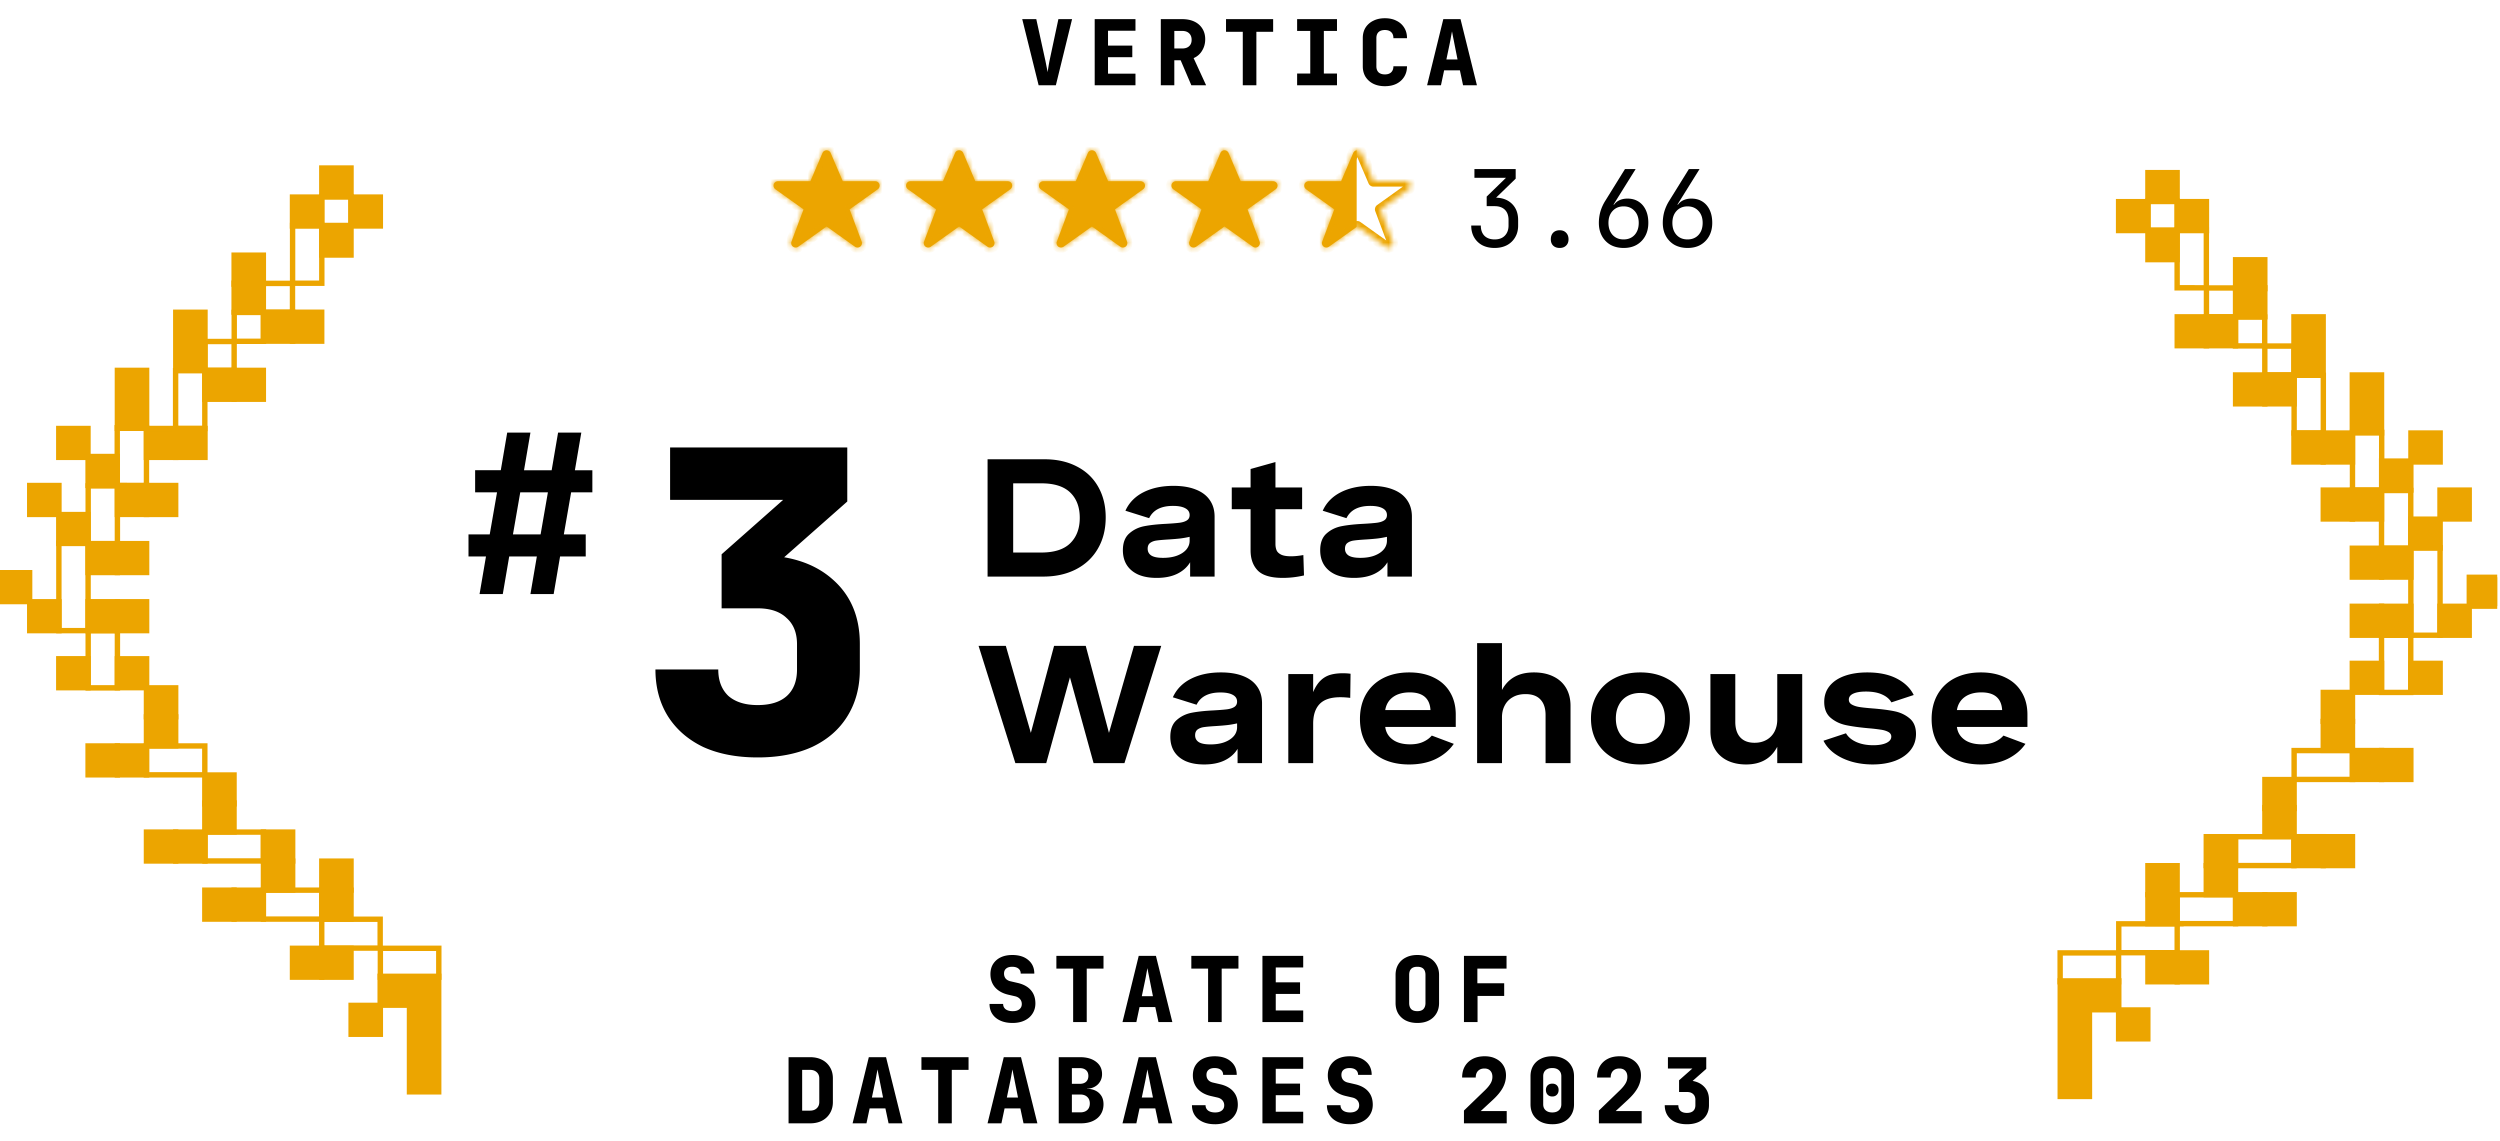 <svg xmlns="http://www.w3.org/2000/svg" width="469" height="214" fill="none"><g clip-path="url(#a)"><path fill="#000" d="m89.965 111.453 1.203-7.054H87.89v-4.149h3.983l1.37-7.884h-4.108v-4.15h4.813l1.203-7.053h4.357l-1.203 7.054h5.186l1.204-7.054h4.357l-1.204 7.054h3.278v4.15h-3.983l-1.369 7.883h4.108v4.149h-4.814l-1.203 7.054h-4.357l1.203-7.054h-5.186l-1.204 7.054h-4.356zm6.265-11.203h5.187l1.369-7.884h-5.187l-1.369 7.884zm45.903 41.844c-3.929 0-7.334-.654-10.215-1.964-2.829-1.362-5.029-3.274-6.601-5.736-1.571-2.515-2.357-5.448-2.357-8.801h11.786c0 2.096.629 3.746 1.886 4.951 1.31 1.152 3.143 1.728 5.501 1.728 2.409 0 4.243-.576 5.5-1.728 1.257-1.153 1.886-2.803 1.886-4.951v-4.714c0-2.148-.655-3.798-1.965-4.951-1.257-1.205-3.064-1.807-5.421-1.807h-6.758v-10.137l11.551-10.215H125.71v-9.822h33.238v10.137l-16.815 14.851v-4.793c5.919 0 10.581 1.493 13.986 4.479 3.458 2.985 5.186 7.045 5.186 12.179v4.793c0 3.353-.785 6.286-2.357 8.801-1.519 2.462-3.719 4.374-6.6 5.736-2.881 1.31-6.286 1.964-10.215 1.964zM195.95 86.16c2.313 0 4.333.45 6.063 1.35 1.739.89 3.074 2.16 4.005 3.807.941 1.647 1.412 3.56 1.412 5.74 0 2.24-.491 4.2-1.473 5.878-.972 1.678-2.348 2.972-4.129 3.882-1.77.901-3.811 1.351-6.123 1.351h-10.436V86.16h10.681zm-.613 17.496c2.445 0 4.261-.583 5.448-1.75 1.187-1.176 1.78-2.762 1.78-4.757 0-2.006-.593-3.586-1.78-4.743-1.187-1.156-3.003-1.734-5.448-1.734h-5.264v12.984h5.264zm27.931 4.512v-2.686c-.552.921-1.36 1.642-2.425 2.164-1.053.512-2.337.768-3.852.768-1.34 0-2.486-.205-3.437-.614-.942-.42-1.663-1.018-2.164-1.796-.491-.778-.737-1.703-.737-2.778 0-1.391.394-2.435 1.182-3.131.788-.706 1.729-1.166 2.824-1.38 1.105-.216 2.481-.364 4.128-.446 1.105-.061 1.934-.128 2.486-.2.563-.071 1.018-.214 1.366-.43.358-.224.537-.562.537-1.012 0-.563-.271-.987-.813-1.274-.542-.297-1.31-.445-2.302-.445-2.241 0-3.735.767-4.482 2.302l-4.45-1.396c.685-1.515 1.816-2.67 3.391-3.469 1.576-.798 3.448-1.197 5.617-1.197 1.648 0 3.044.23 4.19.69 1.156.45 2.031 1.11 2.625 1.98.603.86.905 1.898.905 3.116v11.234h-4.589zm-7.965-5.233c0 .562.23.992.691 1.289.46.286 1.192.429 2.194.429 1.003 0 1.878-.138 2.625-.414.757-.286 1.34-.67 1.749-1.151.41-.491.614-1.044.614-1.657v-.722a17.9 17.9 0 0 1-1.887.323c-.553.061-1.218.117-1.996.168-1.043.062-1.811.128-2.302.2-.481.061-.885.21-1.212.445-.317.235-.476.599-.476 1.09zm28.975-7.413h-5.003v6.507c0 .471.072.875.215 1.213.143.327.43.598.86.813.429.205 1.053.307 1.872.307.634 0 1.397-.077 2.287-.23l.122 3.821c-1.33.307-2.655.461-3.974.461-2.231 0-3.796-.461-4.697-1.382-.9-.931-1.35-2.194-1.35-3.79v-7.72h-3.53v-4.067h3.53v-3.468l4.665-1.305v4.773h5.003v4.067zm16.007 12.646v-2.686c-.552.921-1.36 1.642-2.424 2.164-1.054.512-2.338.768-3.852.768-1.341 0-2.487-.205-3.438-.614-.942-.42-1.663-1.018-2.164-1.796-.491-.778-.737-1.703-.737-2.778 0-1.391.394-2.435 1.182-3.131.788-.706 1.729-1.166 2.824-1.38 1.105-.216 2.481-.364 4.128-.446 1.105-.061 1.934-.128 2.486-.2.563-.071 1.018-.214 1.366-.43.358-.224.537-.562.537-1.012 0-.563-.271-.987-.813-1.274-.542-.297-1.31-.445-2.302-.445-2.241 0-3.735.767-4.481 2.302l-4.451-1.396c.685-1.515 1.816-2.67 3.392-3.469 1.575-.798 3.448-1.197 5.617-1.197 1.647 0 3.044.23 4.189.69 1.157.45 2.031 1.11 2.625 1.98.603.86.905 1.898.905 3.116v11.234h-4.589zm-7.965-5.233c0 .562.231.992.691 1.289.46.286 1.192.429 2.195.429 1.002 0 1.877-.138 2.624-.414.757-.286 1.34-.67 1.75-1.151a2.522 2.522 0 0 0 .613-1.657v-.722c-.695.154-1.325.261-1.887.323-.553.061-1.218.117-1.995.168-1.044.062-1.811.128-2.302.2-.481.061-.885.21-1.213.445-.317.235-.476.599-.476 1.09zm-34.469 18.225-6.906 22.008h-5.786l-4.436-16.099-4.45 16.099h-5.786l-6.906-22.008h5.11l4.697 16.33 4.358-16.33h5.939l4.359 16.33 4.696-16.33h5.111zm14.319 22.008v-2.686c-.553.921-1.361 1.642-2.425 2.164-1.054.512-2.338.768-3.852.768-1.341 0-2.487-.205-3.438-.614-.941-.42-1.663-1.018-2.164-1.796-.491-.778-.737-1.703-.737-2.778 0-1.391.394-2.435 1.182-3.131.788-.706 1.729-1.166 2.824-1.381 1.105-.215 2.481-.363 4.128-.445 1.105-.061 1.934-.128 2.486-.199.563-.072 1.019-.215 1.366-.43.358-.225.538-.563.538-1.013 0-.563-.272-.987-.814-1.274-.542-.297-1.309-.445-2.302-.445-2.241 0-3.734.767-4.481 2.302l-4.451-1.396c.686-1.515 1.816-2.671 3.392-3.469 1.575-.798 3.448-1.197 5.617-1.197 1.647 0 3.044.23 4.19.691 1.156.45 2.03 1.11 2.624 1.979.604.86.905 1.898.905 3.116v11.234h-4.588zm-7.966-5.233c0 .562.231.992.691 1.289.461.286 1.192.429 2.195.429 1.002 0 1.877-.138 2.624-.414.757-.286 1.34-.67 1.75-1.151a2.523 2.523 0 0 0 .614-1.657v-.722c-.696.154-1.325.261-1.888.323-.553.061-1.218.117-1.995.168-1.044.062-1.811.128-2.302.2-.481.061-.885.21-1.213.445-.317.235-.476.599-.476 1.09zm22.146-11.48v3.392c.379-.911.834-1.627 1.366-2.149a4.376 4.376 0 0 1 1.811-1.09c.686-.204 1.489-.306 2.41-.306.481 0 .956.03 1.427.092l-.061 4.527a14.982 14.982 0 0 0-1.857-.123c-1.77 0-3.065.425-3.883 1.274-.809.849-1.213 2.077-1.213 3.683v7.413h-4.665v-16.713h4.665zm13.521 9.914c.123.993.588 1.786 1.397 2.379.808.593 1.898.89 3.269.89.941 0 1.744-.148 2.409-.445.675-.297 1.228-.696 1.658-1.197l4.128 1.55c-.808 1.177-1.924 2.118-3.346 2.824-1.422.696-3.1 1.044-5.034 1.044-1.872 0-3.504-.338-4.895-1.013-1.381-.686-2.451-1.668-3.208-2.947-.747-1.289-1.12-2.814-1.12-4.573 0-1.75.373-3.285 1.12-4.605.757-1.319 1.832-2.337 3.223-3.054 1.402-.716 3.039-1.074 4.911-1.074 1.76 0 3.295.322 4.604.967 1.32.634 2.333 1.55 3.039 2.747.716 1.187 1.074 2.589 1.074 4.205v2.302h-13.229zm8.487-3.161c-.061-1.085-.414-1.908-1.059-2.471-.644-.563-1.586-.844-2.824-.844-1.289 0-2.338.291-3.146.875-.798.583-1.284 1.396-1.458 2.44h8.487zm13.413-12.554v8.794c.573-1.085 1.351-1.903 2.333-2.456.982-.563 2.2-.844 3.653-.844 1.412 0 2.634.256 3.668.767 1.033.502 1.826 1.223 2.379 2.164.552.942.828 2.057.828 3.346v10.743h-4.681v-9.024c0-1.259-.317-2.225-.951-2.901-.624-.685-1.56-1.028-2.809-1.028-.92 0-1.713.189-2.378.568a3.699 3.699 0 0 0-1.52 1.55c-.348.655-.522 1.397-.522 2.225v8.61h-4.665v-22.514h4.665zm25.968 5.494c1.841 0 3.463.363 4.865 1.09 1.412.716 2.501 1.729 3.269 3.038.767 1.3 1.151 2.804 1.151 4.512 0 1.699-.384 3.203-1.151 4.513-.768 1.299-1.857 2.312-3.269 3.038-1.402.716-3.024 1.075-4.865 1.075-1.842 0-3.464-.359-4.865-1.075-1.402-.726-2.487-1.739-3.254-3.038-.767-1.31-1.151-2.814-1.151-4.513 0-1.708.384-3.212 1.151-4.512.767-1.309 1.852-2.322 3.254-3.038 1.401-.727 3.023-1.09 4.865-1.09zm-4.604 8.64c0 .972.189 1.817.567 2.533a3.998 3.998 0 0 0 1.612 1.657c.696.389 1.504.583 2.425.583.931 0 1.739-.189 2.425-.567a4.005 4.005 0 0 0 1.611-1.658c.379-.726.568-1.576.568-2.548 0-.982-.189-1.831-.568-2.547a4.005 4.005 0 0 0-1.611-1.658c-.686-.388-1.494-.583-2.425-.583-.931 0-1.745.195-2.44.583a4.006 4.006 0 0 0-1.597 1.673c-.378.716-.567 1.56-.567 2.532zm30.279 8.38v-3.069c-1.156 2.21-3.105 3.315-5.847 3.315-1.33 0-2.501-.246-3.514-.737-1.013-.501-1.796-1.223-2.348-2.164-.553-.952-.829-2.077-.829-3.376v-10.682h4.665v8.963c0 1.248.307 2.215.921 2.9.624.686 1.525 1.029 2.701 1.029.87 0 1.627-.19 2.272-.568a3.783 3.783 0 0 0 1.473-1.55c.338-.665.506-1.412.506-2.241v-8.533h4.681v16.713h-4.681zm21.41-11.403c-.348-.624-.926-1.115-1.735-1.473-.798-.369-1.811-.553-3.038-.553-1.013 0-1.801.128-2.364.384s-.844.634-.844 1.136c0 .399.189.706.568.92.378.215.854.369 1.427.461.583.092 1.397.179 2.44.261 1.678.133 3.06.312 4.144.537 1.095.225 2.036.67 2.824 1.335.798.665 1.197 1.637 1.197 2.916 0 1.166-.343 2.179-1.028 3.039-.686.859-1.642 1.524-2.87 1.995-1.228.46-2.64.691-4.236.691-1.391 0-2.701-.174-3.929-.522-1.228-.358-2.302-.87-3.223-1.535-.91-.665-1.601-1.463-2.072-2.394l4.221-1.397c.409.696 1.059 1.243 1.949 1.642.9.399 1.959.599 3.177.599 1.023 0 1.842-.143 2.455-.43.614-.296.921-.69.921-1.181 0-.379-.184-.671-.552-.875-.369-.205-.834-.348-1.397-.43a33.657 33.657 0 0 0-2.379-.276c-1.688-.154-3.084-.348-4.189-.583-1.105-.236-2.062-.696-2.87-1.382-.798-.685-1.197-1.673-1.197-2.962 0-1.146.327-2.133.982-2.962.665-.839 1.606-1.478 2.824-1.918 1.217-.44 2.645-.66 4.282-.66 2.199 0 4.041.384 5.524 1.151 1.484.767 2.543 1.796 3.177 3.085l-4.189 1.381zm12.293 4.604c.122.993.588 1.786 1.396 2.379.808.593 1.898.89 3.269.89.941 0 1.745-.148 2.41-.445.675-.297 1.227-.696 1.657-1.197l4.128 1.55c-.808 1.177-1.923 2.118-3.345 2.824-1.422.696-3.1 1.044-5.034 1.044-1.872 0-3.504-.338-4.896-1.013-1.381-.686-2.45-1.668-3.207-2.947-.747-1.289-1.121-2.814-1.121-4.573 0-1.75.374-3.285 1.121-4.605.757-1.319 1.831-2.337 3.223-3.054 1.401-.716 3.038-1.074 4.911-1.074 1.759 0 3.294.322 4.604.967 1.32.634 2.333 1.55 3.038 2.747.717 1.187 1.075 2.589 1.075 4.205v2.302h-13.229zm8.487-3.161c-.062-1.085-.415-1.908-1.059-2.471-.645-.563-1.586-.844-2.824-.844-1.289 0-2.338.291-3.146.875-.798.583-1.284 1.396-1.458 2.44h8.487zm-185.665 58.7c-.872 0-1.632-.147-2.278-.442-.646-.294-1.144-.708-1.496-1.241-.351-.532-.527-1.161-.527-1.887h2.55c0 .42.159.754.476 1.003.329.238.771.357 1.326.357.533 0 .947-.119 1.241-.357.306-.238.459-.566.459-.986 0-.362-.113-.674-.34-.935-.226-.26-.544-.436-.952-.527l-1.258-.289c-1.054-.249-1.875-.708-2.465-1.377-.578-.68-.867-1.507-.867-2.482 0-.725.165-1.354.493-1.887a3.36 3.36 0 0 1 1.428-1.258c.612-.294 1.338-.442 2.176-.442 1.27 0 2.273.318 3.009.952.748.624 1.122 1.468 1.122 2.533h-2.55c0-.396-.141-.708-.425-.935-.272-.226-.668-.34-1.19-.34-.487 0-.861.114-1.122.34-.26.216-.391.527-.391.935 0 .363.102.675.306.935.216.25.516.42.901.51l1.326.306c1.1.25 1.933.703 2.499 1.36.567.646.85 1.474.85 2.482 0 .726-.181 1.366-.544 1.921-.351.556-.85.986-1.496 1.292-.634.306-1.388.459-2.261.459zm11.384-.17v-10.03h-3.145v-2.38h8.84v2.38h-3.145v10.03h-2.55zm9.258 0 3.043-12.41h3.23l3.077 12.41h-2.601l-.595-2.805h-2.958l-.595 2.805h-2.601zm3.621-4.845h2.091l-.595-2.992c-.079-.43-.164-.855-.255-1.275-.079-.43-.142-.765-.187-1.003l-.187.986c-.068.42-.147.845-.238 1.275l-.629 3.009zm12.437 4.845v-10.03h-3.145v-2.38h8.84v2.38h-3.145v10.03h-2.55zm10.194 0v-12.41h7.65v2.176h-5.151v2.788h4.556v2.176h-4.556v3.094h5.151v2.176h-7.65zm29.056.17c-.827 0-1.547-.153-2.159-.459a3.542 3.542 0 0 1-1.428-1.309c-.328-.566-.493-1.224-.493-1.972v-5.27c0-.748.165-1.399.493-1.955a3.402 3.402 0 0 1 1.428-1.309c.612-.317 1.332-.476 2.159-.476.839 0 1.559.159 2.159.476a3.29 3.29 0 0 1 1.411 1.309c.34.556.51 1.207.51 1.955v5.27c0 .748-.17 1.406-.51 1.972a3.42 3.42 0 0 1-1.411 1.309c-.6.306-1.32.459-2.159.459zm0-2.21c.51 0 .89-.13 1.139-.391.261-.272.391-.651.391-1.139v-5.27c0-.498-.124-.878-.374-1.139-.249-.26-.634-.391-1.156-.391-.521 0-.906.131-1.156.391-.249.261-.374.641-.374 1.139v5.27c0 .488.125.867.374 1.139.261.261.646.391 1.156.391zm8.749 2.04v-12.41h7.99v2.38h-5.474v2.754h5.032v2.38h-4.998v4.896h-2.55zm-126.703 19v-12.41h4.029c.862 0 1.61.165 2.244.493a3.564 3.564 0 0 1 1.496 1.394c.363.59.544 1.287.544 2.091v4.437c0 .794-.181 1.491-.544 2.091a3.666 3.666 0 0 1-1.496 1.411c-.634.329-1.382.493-2.244.493h-4.029zm2.55-2.38h1.479c.522 0 .941-.147 1.258-.442.318-.294.476-.685.476-1.173v-4.437c0-.476-.158-.861-.476-1.156-.317-.294-.736-.442-1.258-.442h-1.479v7.65zm9.463 2.38 3.043-12.41h3.23l3.077 12.41h-2.601l-.595-2.805h-2.958l-.595 2.805h-2.601zm3.621-4.845h2.091l-.595-2.992c-.08-.43-.165-.855-.255-1.275l-.187-1.003-.187.986c-.068.42-.148.845-.238 1.275l-.629 3.009zm12.437 4.845v-10.03h-3.145v-2.38h8.84v2.38h-3.145v10.03h-2.55zm9.258 0 3.043-12.41h3.23l3.077 12.41h-2.601l-.595-2.805h-2.958l-.595 2.805h-2.601zm3.621-4.845h2.091l-.595-2.992c-.079-.43-.164-.855-.255-1.275-.079-.43-.141-.765-.187-1.003l-.187.986c-.068.42-.147.845-.238 1.275l-.629 3.009zm9.735 4.845v-12.41h3.995c1.258 0 2.261.289 3.009.867.748.567 1.122 1.338 1.122 2.312 0 .544-.131 1.02-.391 1.428-.25.408-.59.726-1.02.952a2.85 2.85 0 0 1-1.377.34v.051a3.331 3.331 0 0 1 1.513.306c.464.216.838.539 1.122.969.283.431.425.964.425 1.598 0 .726-.176 1.36-.527 1.904-.34.533-.828.947-1.462 1.241-.635.295-1.389.442-2.261.442h-4.148zm2.465-2.057h1.581c.555 0 .991-.147 1.309-.442.317-.294.476-.702.476-1.224 0-.521-.159-.929-.476-1.224-.318-.306-.754-.459-1.309-.459h-1.581v3.349zm0-5.355h1.496c.498 0 .889-.13 1.173-.391.283-.272.425-.634.425-1.088 0-.464-.142-.821-.425-1.071-.284-.26-.675-.391-1.173-.391h-1.496v2.941zm9.496 7.412 3.043-12.41h3.23l3.077 12.41h-2.601l-.595-2.805h-2.958l-.595 2.805h-2.601zm3.621-4.845h2.091l-.595-2.992c-.079-.43-.164-.855-.255-1.275-.079-.43-.142-.765-.187-1.003l-.187.986c-.068.42-.147.845-.238 1.275l-.629 3.009zm13.712 5.015c-.872 0-1.632-.147-2.278-.442-.646-.294-1.144-.708-1.496-1.241-.351-.532-.527-1.161-.527-1.887h2.55c0 .42.159.754.476 1.003.329.238.771.357 1.326.357.533 0 .947-.119 1.241-.357.306-.238.459-.566.459-.986 0-.362-.113-.674-.34-.935-.226-.26-.544-.436-.952-.527l-1.258-.289c-1.054-.249-1.875-.708-2.465-1.377-.578-.68-.867-1.507-.867-2.482 0-.725.165-1.354.493-1.887a3.36 3.36 0 0 1 1.428-1.258c.612-.294 1.338-.442 2.176-.442 1.27 0 2.273.318 3.009.952.748.624 1.122 1.468 1.122 2.533h-2.55c0-.396-.141-.708-.425-.935-.272-.226-.668-.34-1.19-.34-.487 0-.861.114-1.122.34-.26.216-.391.527-.391.935 0 .363.102.675.306.935.216.25.516.42.901.51l1.326.306c1.1.25 1.933.703 2.499 1.36.567.646.85 1.474.85 2.482 0 .726-.181 1.366-.544 1.921-.351.556-.85.986-1.496 1.292-.634.306-1.388.459-2.261.459zm8.919-.17v-12.41h7.65v2.176h-5.151v2.788h4.556v2.176h-4.556v3.094h5.151v2.176h-7.65zm16.398.17c-.873 0-1.632-.147-2.278-.442-.646-.294-1.145-.708-1.496-1.241-.351-.532-.527-1.161-.527-1.887h2.55c0 .42.159.754.476 1.003.329.238.771.357 1.326.357.533 0 .946-.119 1.241-.357.306-.238.459-.566.459-.986 0-.362-.113-.674-.34-.935-.227-.26-.544-.436-.952-.527l-1.258-.289c-1.054-.249-1.876-.708-2.465-1.377-.578-.68-.867-1.507-.867-2.482 0-.725.164-1.354.493-1.887a3.36 3.36 0 0 1 1.428-1.258c.612-.294 1.337-.442 2.176-.442 1.269 0 2.272.318 3.009.952.748.624 1.122 1.468 1.122 2.533h-2.55c0-.396-.142-.708-.425-.935-.272-.226-.669-.34-1.19-.34-.487 0-.861.114-1.122.34-.261.216-.391.527-.391.935 0 .363.102.675.306.935.215.25.516.42.901.51l1.326.306c1.099.25 1.932.703 2.499 1.36.567.646.85 1.474.85 2.482 0 .726-.181 1.366-.544 1.921-.351.556-.85.986-1.496 1.292-.635.306-1.388.459-2.261.459zm21.407-.17v-2.397l3.944-3.808c.464-.453.81-.872 1.037-1.258.238-.385.357-.804.357-1.258 0-.498-.136-.884-.408-1.156-.261-.272-.624-.408-1.088-.408-.51 0-.913.153-1.207.459-.284.295-.425.709-.425 1.241h-2.55c0-.816.17-1.518.51-2.108.351-.6.844-1.065 1.479-1.394.634-.328 1.382-.493 2.244-.493.804 0 1.501.153 2.091.459.6.295 1.065.709 1.394 1.241.34.533.51 1.162.51 1.887 0 .805-.199 1.576-.595 2.312-.397.737-1.032 1.508-1.904 2.312l-2.244 2.074h4.879v2.295h-8.024zm16.585.17c-.838 0-1.564-.153-2.176-.459a3.542 3.542 0 0 1-1.428-1.309c-.328-.566-.493-1.224-.493-1.972v-5.27c0-.748.165-1.399.493-1.955a3.402 3.402 0 0 1 1.428-1.309c.612-.317 1.332-.476 2.159-.476.839 0 1.559.159 2.159.476a3.29 3.29 0 0 1 1.411 1.309c.34.556.51 1.207.51 1.955v5.27c0 .748-.17 1.406-.51 1.972a3.42 3.42 0 0 1-1.411 1.309c-.6.306-1.314.459-2.142.459zm-.017-2.21c.533 0 .947-.136 1.241-.408.306-.272.459-.646.459-1.122v-5.27c0-.476-.153-.85-.459-1.122-.294-.272-.708-.408-1.241-.408-.532 0-.952.136-1.258.408-.294.272-.442.646-.442 1.122v5.27c0 .476.153.85.459 1.122.306.272.72.408 1.241.408zm0-2.992c-.351 0-.64-.113-.867-.34-.215-.226-.323-.521-.323-.884 0-.362.108-.651.323-.867.227-.215.516-.323.867-.323.363 0 .652.108.867.323.216.216.323.505.323.867 0 .363-.107.658-.323.884-.215.227-.504.34-.867.34zm8.749 5.032v-2.397l3.944-3.808c.464-.453.81-.872 1.037-1.258.238-.385.357-.804.357-1.258 0-.498-.136-.884-.408-1.156-.261-.272-.624-.408-1.088-.408-.51 0-.913.153-1.207.459-.284.295-.425.709-.425 1.241h-2.55c0-.816.17-1.518.51-2.108.351-.6.844-1.065 1.479-1.394.634-.328 1.382-.493 2.244-.493.804 0 1.501.153 2.091.459.6.295 1.065.709 1.394 1.241.34.533.51 1.162.51 1.887 0 .805-.199 1.576-.595 2.312-.397.737-1.032 1.508-1.904 2.312l-2.244 2.074h4.879v2.295h-8.024zm16.5.17c-.85 0-1.587-.141-2.21-.425a3.391 3.391 0 0 1-1.428-1.241c-.34-.544-.51-1.178-.51-1.904h2.55c0 .454.136.811.408 1.071.283.25.68.374 1.19.374.521 0 .918-.124 1.19-.374.272-.249.408-.606.408-1.071v-1.02c0-.464-.142-.821-.425-1.071-.272-.26-.663-.391-1.173-.391h-1.462v-2.193l2.499-2.21h-4.59v-2.125h7.191v2.193l-3.638 3.213v-1.037c1.281 0 2.289.323 3.026.969.748.646 1.122 1.525 1.122 2.635v1.037c0 .726-.17 1.36-.51 1.904-.329.533-.805.947-1.428 1.241-.623.284-1.36.425-2.21.425z"/><path fill="#ECA500" fill-rule="evenodd" d="M155.092 28.191a.83.83 0 0 1 .738.503l2.273 5.304h6.09a.83.83 0 0 1 .482 1.504l-5.289 3.778 2.265 6.04a.83.83 0 0 1-1.259.966l-5.324-3.803-5.325 3.803a.83.83 0 0 1-1.259-.966l2.265-6.04-5.288-3.778a.83.83 0 0 1-.348-.675.83.83 0 0 1 .83-.83h6.089l2.273-5.303a.831.831 0 0 1 .739-.503h.048zm99.421.009v14.368l-5.206 3.718a.83.83 0 0 1-1.259-.966l2.265-6.04-5.288-3.778a.829.829 0 0 1 .482-1.504h6.089l2.273-5.304a.83.83 0 0 1 .644-.494zm-24.821-.009h.048c.322.01.611.205.739.503l2.273 5.304h6.089a.83.83 0 0 1 .482 1.504l-5.288 3.778 2.265 6.04a.83.83 0 0 1-1.259.966l-5.325-3.803-5.324 3.803a.83.83 0 0 1-1.259-.966l2.265-6.04-5.289-3.778a.83.83 0 0 1 .482-1.504h6.09l2.273-5.304a.828.828 0 0 1 .738-.503zm-24.866 0h.048c.322.01.611.205.739.503l2.273 5.304h6.089a.83.83 0 0 1 .482 1.504l-5.288 3.778 2.265 6.04a.83.83 0 0 1-1.259.966l-5.325-3.803-5.325 3.803a.83.83 0 0 1-1.258-.966l2.265-6.04-5.289-3.778a.83.83 0 0 1 .482-1.504h6.089l2.274-5.304a.828.828 0 0 1 .738-.503zm-24.915 0h.048a.83.83 0 0 1 .738.503l2.273 5.304h6.09a.83.83 0 0 1 .482 1.504l-5.289 3.778 2.265 6.04a.83.83 0 0 1-1.259.966l-5.324-3.803-5.325 3.803a.83.83 0 0 1-1.259-.966l2.265-6.04-5.288-3.778a.829.829 0 0 1 .482-1.504h6.089l2.273-5.304a.831.831 0 0 1 .739-.503z" clip-rule="evenodd"/><mask id="b" fill="#fff"><path fill-rule="evenodd" d="M155.068 28.191c.332 0 .632.198.762.503l2.273 5.304h6.09a.83.83 0 0 1 .482 1.505l-5.289 3.777 2.265 6.04a.83.83 0 0 1-1.259.967l-5.324-3.804-5.325 3.804a.829.829 0 0 1-1.259-.967l2.265-6.04-5.288-3.777a.829.829 0 0 1 .482-1.505h6.089l2.273-5.304a.83.83 0 0 1 .763-.503zm24.867 0c.332 0 .632.198.762.503l2.273 5.304h6.09a.83.83 0 0 1 .482 1.505l-5.289 3.777 2.265 6.04a.83.83 0 0 1-1.259.967l-5.324-3.804-5.325 3.804a.829.829 0 0 1-1.259-.967l2.265-6.04-5.288-3.777a.829.829 0 0 1 .482-1.505h6.089l2.273-5.304a.83.83 0 0 1 .763-.503zm25.678.503a.83.83 0 0 0-1.525 0l-2.274 5.304h-6.089a.83.83 0 0 0-.482 1.505l5.289 3.777-2.265 6.04a.829.829 0 0 0 1.258.967l5.325-3.804 5.325 3.804a.829.829 0 0 0 1.259-.967l-2.265-6.04 5.288-3.777a.829.829 0 0 0-.482-1.505h-6.089l-2.273-5.304zm24.103-.503a.83.83 0 0 1 .763.503l2.273 5.304h6.089a.83.83 0 0 1 .482 1.505l-5.288 3.777 2.265 6.04a.83.83 0 0 1-1.259.967l-5.325-3.804-5.324 3.804a.83.83 0 0 1-1.259-.967l2.265-6.04-5.289-3.777a.83.83 0 0 1 .482-1.505h6.09l2.273-5.304a.83.83 0 0 1 .762-.503zm25.678.503a.83.83 0 0 0-1.525 0l-2.273 5.304h-6.089a.83.83 0 0 0-.482 1.505l5.288 3.777-2.265 6.04a.83.83 0 0 0 1.259.967l5.325-3.804 5.324 3.804a.829.829 0 0 0 1.259-.967l-2.265-6.04 5.289-3.777a.828.828 0 0 0-.482-1.505h-6.09l-2.273-5.304z" clip-rule="evenodd"/></mask><path fill="#ECA500" d="m155.83 28.694-.932.4.932-.4zm2.273 5.304-.931.4c.159.372.526.614.931.614v-1.014zm6.88.577-.966.309.966-.31zm-.308.928.589.825-.589-.825zm-5.289 3.777-.589-.825a1.013 1.013 0 0 0-.36 1.181l.949-.356zm2.265 6.04-.949.356.949-.356zm-.271.95-.618-.805.618.805zm-.988.017-.589.825.589-.825zm-5.324-3.804.589-.825a1.014 1.014 0 0 0-1.179 0l.59.825zm-5.325 3.804.589.825-.589-.825zm-.987-.017.617-.805-.617.805zm-.272-.95.95.356-.95-.356zm2.265-6.04.95.356c.161-.43.013-.914-.36-1.18l-.59.824zm-5.288-3.777-.59.825.59-.825zm-.308-.928.965.309-.965-.31zm6.879-.577v1.014c.406 0 .772-.242.932-.614l-.932-.4zm2.273-5.304-.932-.4.932.4zm26.392 0-.932.4.932-.4zm2.273 5.304-.931.4c.159.372.526.614.931.614v-1.014zm6.88.577-.966.309.966-.31zm-.308.928.589.825-.589-.825zm-5.289 3.777-.589-.825a1.013 1.013 0 0 0-.36 1.181l.949-.356zm2.265 6.04-.949.356.949-.356zm-.271.95-.618-.805.618.805zm-.988.017-.589.825.589-.825zm-5.324-3.804.589-.825a1.013 1.013 0 0 0-1.178 0l.589.825zm-5.325 3.804.59.825-.59-.825zm-.987-.017.617-.805-.617.805zm-.272-.95.95.356-.95-.356zm2.265-6.04.95.356c.161-.43.013-.914-.36-1.18l-.59.824zm-5.288-3.777-.59.825.59-.825zm-.308-.928.965.309-.965-.31zm6.879-.577v1.014c.406 0 .772-.242.932-.614l-.932-.4zm2.273-5.304-.932-.4.932.4zm26.441 0 .931-.4-.931.4zm-1.525 0-.932-.4.932.4zm-2.274 5.304v1.014c.406 0 .773-.242.932-.614l-.932-.4zm-6.879.577.966.309-.966-.31zm.308.928-.589.825.589-.825zm5.289 3.777.949.356c.161-.43.013-.914-.36-1.18l-.589.824zm-2.265 6.04.949.356-.949-.356zm.271.95.618-.805-.618.805zm.987.017.59.825-.59-.825zm5.325-3.804.589-.825a1.013 1.013 0 0 0-1.178 0l.589.825zm5.325 3.804-.59.825.59-.825zm.987-.017-.617-.805.617.805zm.272-.95-.95.356.95-.356zm-2.265-6.04-.59-.825a1.015 1.015 0 0 0-.36 1.181l.95-.356zm5.288-3.777.589.825-.589-.825zm.308-.928.966-.31h-.001l-.965.31zm-6.879-.577-.932.4c.16.372.526.614.932.614v-1.014zm22.593-5.304-.932.4.932-.4zm2.273 5.304-.932.4c.16.372.526.614.932.614v-1.014zm6.879.577.966-.31-.966.31zm-.308.928.59.825-.59-.825zm-5.288 3.777-.59-.825a1.015 1.015 0 0 0-.36 1.181l.95-.356zm2.265 6.04-.95.356.95-.356zm-.272.95-.617-.805.617.805zm-.987.017-.589.825.589-.825zm-5.325-3.804.59-.825a1.014 1.014 0 0 0-1.179 0l.589.825zm-5.324 3.804.589.825-.589-.825zm-.988-.017.618-.805-.618.805zm-.271-.95.949.356-.949-.356zm2.265-6.04.949.356c.161-.43.014-.914-.36-1.18l-.589.824zm-5.289-3.777-.589.825.589-.825zm-.308-.928.966.309-.966-.31zm6.88-.577v1.014c.405 0 .772-.242.932-.614l-.932-.4zm2.273-5.304.932.4-.932-.4zm26.44 0-.932.4.932-.4zm-1.525 0 .932.4-.932-.4zm-2.273 5.304v1.014c.406 0 .772-.242.932-.614l-.932-.4zm-6.879.577.965.309-.965-.31zm.308.928-.59.825.59-.825zm5.288 3.777.949.356a1.01 1.01 0 0 0-.36-1.18l-.589.824zm-2.265 6.04.949.356-.949-.356zm.272.95.617-.805-.617.805zm.987.017.589.825-.589-.825zm5.325-3.804.589-.825a1.014 1.014 0 0 0-1.179 0l.59.825zm5.324 3.804-.589.825.589-.825zm.987-.017-.617-.805.617.805zm.272-.95-.949.356.949-.356zm-2.265-6.04-.589-.825a1.013 1.013 0 0 0-.36 1.181l.949-.356zm5.289-3.777.589.825-.589-.825zm.307-.928.966-.31-.966.31zm-6.879-.577-.932.4c.16.372.527.614.932.614v-1.014zm-100.905-5.703a1.843 1.843 0 0 0-1.694-1.118v2.028a.185.185 0 0 1-.17-.111l1.864-.8zm2.273 5.304-2.273-5.304-1.864.799 2.274 5.304 1.863-.8zm5.158-.615h-6.09v2.028h6.09v-2.028zm1.755 1.281a1.843 1.843 0 0 0-1.755-1.28v2.027a.186.186 0 0 1-.176-.128l1.931-.619zm-.684 2.063c.652-.466.929-1.3.684-2.063l-1.931.619a.184.184 0 0 1 .069-.206l1.178 1.65zm-5.288 3.777 5.288-3.777-1.178-1.65-5.289 3.777 1.179 1.65zm2.625 4.86-2.265-6.04-1.899.711 2.265 6.04 1.899-.712zm-.604 2.109c.643-.494.888-1.35.604-2.11l-1.899.712a.184.184 0 0 1 .06-.21l1.235 1.608zm-2.194.038c.66.471 1.551.456 2.194-.038l-1.235-1.608a.185.185 0 0 1 .22-.004l-1.179 1.65zm-5.325-3.803 5.325 3.803 1.179-1.65-5.325-3.804-1.179 1.65zm-4.146 3.803 5.325-3.803-1.179-1.65-5.324 3.803 1.178 1.65zm-2.193-.038a1.84 1.84 0 0 0 2.193.038l-1.178-1.65a.184.184 0 0 1 .219.003l-1.234 1.609zm-.604-2.11c-.285.76-.04 1.616.604 2.11l1.234-1.608a.183.183 0 0 1 .061.21l-1.899-.712zm2.265-6.04-2.265 6.04 1.899.712 2.265-6.04-1.899-.712zm-4.929-2.596 5.289 3.777 1.179-1.65-5.289-3.777-1.179 1.65zm-.684-2.063a1.844 1.844 0 0 0 .684 2.063l1.179-1.65c.065.046.093.13.068.206l-1.931-.619zm1.756-1.28c-.801 0-1.511.517-1.756 1.28l1.931.619a.183.183 0 0 1-.175.128v-2.028zm6.089 0h-6.089v2.027h6.089v-2.028zm1.341-4.69-2.273 5.304 1.864.799 2.273-5.304-1.864-.8zm1.695-1.118c-.738 0-1.404.44-1.695 1.118l1.864.799a.184.184 0 0 1-.169.111v-2.027zm26.561 1.118a1.843 1.843 0 0 0-1.694-1.118v2.028a.185.185 0 0 1-.17-.111l1.864-.8zm2.273 5.304-2.273-5.304-1.864.799 2.274 5.304 1.863-.8zm5.158-.615h-6.09v2.028h6.09v-2.028zm1.755 1.281a1.843 1.843 0 0 0-1.755-1.28v2.027a.186.186 0 0 1-.176-.128l1.931-.619zm-.684 2.063c.652-.466.929-1.3.684-2.063l-1.931.619a.184.184 0 0 1 .069-.206l1.178 1.65zm-5.288 3.777 5.288-3.777-1.178-1.65-5.289 3.777 1.179 1.65zm2.625 4.86-2.265-6.04-1.899.711 2.265 6.04 1.899-.712zm-.604 2.109c.643-.494.888-1.35.604-2.11l-1.899.712a.184.184 0 0 1 .06-.21l1.235 1.608zm-2.194.038c.66.471 1.551.456 2.194-.038l-1.235-1.608a.185.185 0 0 1 .22-.004l-1.179 1.65zm-5.324-3.803 5.324 3.803 1.179-1.65-5.325-3.804-1.178 1.65zm-4.146 3.803 5.324-3.803-1.178-1.65-5.325 3.803 1.179 1.65zm-2.194-.038c.643.494 1.534.51 2.194.038l-1.179-1.65a.184.184 0 0 1 .219.003l-1.234 1.609zm-.604-2.11c-.285.76-.04 1.616.604 2.11l1.234-1.608a.183.183 0 0 1 .061.21l-1.899-.712zm2.265-6.04-2.265 6.04 1.899.712 2.265-6.04-1.899-.712zm-4.929-2.596 5.289 3.777 1.179-1.65-5.289-3.777-1.179 1.65zm-.684-2.063a1.844 1.844 0 0 0 .684 2.063l1.179-1.65c.065.046.093.13.068.206l-1.931-.619zm1.756-1.28c-.801 0-1.511.517-1.756 1.28l1.931.619a.183.183 0 0 1-.175.128v-2.028zm6.089 0h-6.089v2.027h6.089v-2.028zm1.341-4.69-2.273 5.304 1.864.799 2.273-5.304-1.864-.8zm1.695-1.118c-.738 0-1.404.44-1.695 1.118l1.864.799a.184.184 0 0 1-.169.111v-2.027zm24.915 2.028a.184.184 0 0 1-.169-.111l1.863-.8a1.842 1.842 0 0 0-1.694-1.117v2.028zm.17-.111a.186.186 0 0 1-.17.111v-2.027c-.737 0-1.404.439-1.694 1.117l1.864.799zm-2.274 5.304 2.274-5.304-1.864-.8-2.273 5.305 1.863.799zm-7.021.614h6.089v-2.028h-6.089v2.028zm.176-.128a.186.186 0 0 1-.176.128v-2.028c-.801 0-1.511.518-1.755 1.281l1.931.619zm-.069-.206c.066.046.093.13.069.206l-1.931-.619a1.843 1.843 0 0 0 .684 2.063l1.178-1.65zm5.289 3.777-5.289-3.777-1.178 1.65 5.288 3.777 1.179-1.65zm-1.905 7.221 2.265-6.04-1.899-.712-2.265 6.04 1.899.712zm-.06-.21a.184.184 0 0 1 .06.21l-1.899-.712a1.845 1.845 0 0 0 .604 2.11l1.235-1.608zm-.22-.004a.185.185 0 0 1 .22.003l-1.235 1.609c.643.494 1.534.51 2.194.038l-1.179-1.65zm5.325-3.804-5.325 3.804 1.179 1.65 5.324-3.803-1.178-1.65zm6.503 3.804-5.325-3.804-1.178 1.65 5.324 3.804 1.179-1.65zm-.219.003a.184.184 0 0 1 .219-.003l-1.179 1.65c.66.471 1.551.456 2.194-.038l-1.234-1.608zm-.061.211a.184.184 0 0 1 .061-.21l1.234 1.608c.644-.494.889-1.35.604-2.11l-1.899.712zm-2.265-6.04 2.265 6.04 1.899-.712-2.265-6.04-1.899.712zm5.649-4.958-5.289 3.777 1.179 1.65 5.288-3.777-1.178-1.65zm-.069.206a.186.186 0 0 1 .069-.206l1.178 1.65c.653-.466.929-1.3.685-2.063l-1.932.619zm.176.128a.186.186 0 0 1-.176-.128l1.931-.619a1.843 1.843 0 0 0-1.755-1.28v2.027zm-6.089 0h6.089v-2.028h-6.089v2.028zm-3.205-5.918 2.273 5.304 1.864-.8-2.274-5.303-1.863.799zm26.73-.8a1.844 1.844 0 0 0-1.695-1.117v2.028a.185.185 0 0 1-.169-.111l1.864-.8zm2.273 5.305-2.273-5.304-1.864.799 2.273 5.304 1.864-.8zm5.157-.615h-6.089v2.028h6.089v-2.028zm1.756 1.281a1.844 1.844 0 0 0-1.756-1.28v2.027a.183.183 0 0 1-.175-.128l1.931-.619zm-.684 2.063c.652-.466.928-1.3.684-2.063l-1.931.619a.184.184 0 0 1 .068-.206l1.179 1.65zm-5.289 3.777 5.289-3.777-1.179-1.65-5.289 3.777 1.179 1.65zm2.625 4.86-2.265-6.04-1.899.711 2.265 6.04 1.899-.712zm-.603 2.109c.643-.494.888-1.35.603-2.11l-1.899.712a.186.186 0 0 1 .061-.21l1.235 1.608zm-2.194.038c.66.471 1.55.456 2.194-.038l-1.235-1.608a.184.184 0 0 1 .219-.004l-1.178 1.65zm-5.325-3.803 5.325 3.803 1.178-1.65-5.324-3.804-1.179 1.65zm-4.146 3.803 5.325-3.803-1.179-1.65-5.325 3.803 1.179 1.65zm-2.194-.038c.643.494 1.534.51 2.194.038l-1.179-1.65a.185.185 0 0 1 .22.003l-1.235 1.609zm-.603-2.11c-.285.76-.04 1.616.603 2.11l1.235-1.608a.182.182 0 0 1 .06.21l-1.898-.712zm2.265-6.04-2.265 6.04 1.898.712 2.265-6.04-1.898-.712zm-4.929-2.596 5.289 3.777 1.178-1.65-5.288-3.777-1.179 1.65zm-.684-2.063a1.843 1.843 0 0 0 .684 2.063l1.179-1.65c.065.046.092.13.068.206l-1.931-.619zm1.755-1.28c-.801 0-1.511.517-1.755 1.28l1.931.619a.185.185 0 0 1-.176.128v-2.028zm6.09 0h-6.09v2.027h6.09v-2.028zm1.341-4.69-2.273 5.304 1.864.799 2.273-5.304-1.864-.8zm1.694-1.118c-.737 0-1.404.44-1.694 1.118l1.864.799a.185.185 0 0 1-.17.111v-2.027zm24.916 2.028a.185.185 0 0 1-.17-.111l1.864-.8a1.844 1.844 0 0 0-1.694-1.117v2.028zm.169-.111a.185.185 0 0 1-.169.111v-2.027c-.738 0-1.404.439-1.695 1.117l1.864.799zm-2.273 5.304 2.273-5.304-1.864-.8-2.273 5.305 1.864.799zm-7.021.614h6.089v-2.028h-6.089v2.028zm.175-.128a.183.183 0 0 1-.175.128v-2.028c-.802 0-1.511.518-1.756 1.281l1.931.619zm-.068-.206c.065.046.093.13.068.206l-1.931-.619a1.844 1.844 0 0 0 .684 2.063l1.179-1.65zm5.288 3.777-5.288-3.777-1.179 1.65 5.289 3.777 1.178-1.65zm-1.905 7.221 2.265-6.04-1.898-.712-2.265 6.04 1.898.712zm-.06-.21a.182.182 0 0 1 .06.21l-1.898-.712c-.285.76-.04 1.616.603 2.11l1.235-1.608zm-.219-.004a.184.184 0 0 1 .219.003l-1.235 1.609c.644.494 1.534.51 2.194.038l-1.178-1.65zm5.324-3.804-5.324 3.804 1.178 1.65 5.325-3.803-1.179-1.65zm6.504 3.804-5.325-3.804-1.179 1.65 5.325 3.804 1.179-1.65zm-.22.003a.185.185 0 0 1 .22-.003l-1.179 1.65c.66.471 1.55.456 2.194-.038l-1.235-1.608zm-.06.211a.184.184 0 0 1 .06-.21l1.235 1.608c.643-.494.888-1.35.603-2.11l-1.898.712zm-2.265-6.04 2.265 6.04 1.898-.712-2.265-6.04-1.898.712zm5.648-4.958-5.288 3.777 1.178 1.65 5.289-3.777-1.179-1.65zm-.068.206a.185.185 0 0 1 .068-.206l1.179 1.65c.652-.466.929-1.3.684-2.063l-1.931.619zm.176.128a.184.184 0 0 1-.176-.128l1.931-.619a1.844 1.844 0 0 0-1.755-1.28v2.027zm-6.09 0h6.09v-2.028h-6.09v2.028zm-3.205-5.918 2.273 5.304 1.864-.8-2.273-5.303-1.864.799z" mask="url(#b)"/><path fill="#000" d="M280.382 46.516c-.88 0-1.654-.173-2.32-.52a3.86 3.86 0 0 1-1.52-1.48c-.36-.626-.54-1.36-.54-2.2h1.8c0 .814.226 1.454.68 1.92.466.454 1.106.68 1.92.68.826 0 1.466-.24 1.92-.72.453-.48.68-1.106.68-1.88v-1.04c0-.826-.227-1.466-.68-1.92-.454-.453-1.094-.68-1.92-.68h-1.5v-1.8l3.62-3.52h-5.92v-1.64h7.74v1.8l-3.9 3.78v-.22c1.333 0 2.393.38 3.18 1.14.786.76 1.18 1.78 1.18 3.06v1.04c0 .84-.187 1.574-.56 2.2a3.836 3.836 0 0 1-1.54 1.48c-.667.347-1.44.52-2.32.52zm12.212 0c-.507 0-.914-.146-1.22-.44-.294-.293-.44-.686-.44-1.18 0-.52.146-.933.44-1.24.306-.306.713-.46 1.22-.46.506 0 .906.154 1.2.46.306.307.46.72.46 1.24 0 .494-.154.887-.46 1.18-.294.294-.694.44-1.2.44zm12.012 0c-.933 0-1.753-.193-2.46-.58a4.22 4.22 0 0 1-1.62-1.66c-.387-.706-.58-1.526-.58-2.46 0-.733.1-1.453.3-2.16a8.281 8.281 0 0 1 .94-2.04l3.66-5.9h2l-4.14 6.64.08.06c.253-.373.6-.66 1.04-.86.44-.2.933-.3 1.48-.3.8 0 1.493.187 2.08.56.587.374 1.04.9 1.36 1.58.32.68.48 1.487.48 2.42 0 .934-.193 1.754-.58 2.46a4.22 4.22 0 0 1-1.62 1.66c-.68.387-1.487.58-2.42.58zm-.02-1.6c.853 0 1.54-.28 2.06-.84.52-.573.78-1.326.78-2.26 0-.933-.26-1.68-.78-2.24-.52-.573-1.207-.86-2.06-.86s-1.54.287-2.06.86c-.52.56-.78 1.307-.78 2.24 0 .934.26 1.687.78 2.26.52.56 1.207.84 2.06.84zm12.012 1.6c-.933 0-1.753-.193-2.46-.58a4.22 4.22 0 0 1-1.62-1.66c-.387-.706-.58-1.526-.58-2.46 0-.733.1-1.453.3-2.16a8.281 8.281 0 0 1 .94-2.04l3.66-5.9h2l-4.14 6.64.08.06c.253-.373.6-.66 1.04-.86.44-.2.933-.3 1.48-.3.8 0 1.493.187 2.08.56.587.374 1.04.9 1.36 1.58.32.68.48 1.487.48 2.42 0 .934-.193 1.754-.58 2.46a4.22 4.22 0 0 1-1.62 1.66c-.68.387-1.487.58-2.42.58zm-.02-1.6c.853 0 1.54-.28 2.06-.84.52-.573.78-1.326.78-2.26 0-.933-.26-1.68-.78-2.24-.52-.573-1.207-.86-2.06-.86s-1.54.287-2.06.86c-.52.56-.78 1.307-.78 2.24 0 .934.26 1.687.78 2.26.52.56 1.207.84 2.06.84z"/><path fill="#ECA500" stroke="#ECA500" stroke-width="1.014" d="M65.87 188.609h5.481v5.418H65.87zm5.45-5.453h5.481v5.418H71.32zm5.499 0H82.3v21.672h-5.481zm-16.448-5.254h5.481v5.418h-5.481zM43.924 167h5.481v5.418h-5.481z"/><path stroke="#ECA500" stroke-width="1.014" d="M60.371 167H49.408v5.418h10.963zm-10.949-10.898H38.459v5.418h10.963zm-10.998-16.161H27.46v5.418h10.963zm-16.399-10.898v-10.738h-5.481v10.738zm0-27.055V91.152h-5.481v10.836zm5.45-10.902V80.25h-5.481v10.836zm10.949-10.703V69.547h-5.481v10.836zm10.998-16.352v-5.418h-5.481v5.418zm5.45-5.449v-5.418h-5.481v5.418zm5.499-5.449V42.297H54.89v10.836zM43.924 69.48v-5.418h-5.481v5.418zm-27.399 48.825v-16.418h-5.481v16.418zm43.833 54.144H71.32v5.418H60.358v-5.418zm10.998 5.453h10.962v5.418H71.356v-5.418z"/><path fill="#ECA500" stroke="#ECA500" stroke-width="1.014" d="M32.975 156.102h5.481v5.418h-5.481zm-10.95-16.161h5.481v5.418h-5.481zM60.371 167h5.481v5.418h-5.481zm-21.947-16.352h5.481v5.418h-5.481zm10.998 10.903h5.481v5.418h-5.481zm-21.946-27.059h5.481v5.418h-5.481z"/><path fill="#ECA500" stroke="#ECA500" stroke-width="1.014" d="M38.424 145.391h5.481v5.418h-5.481zm21.947 16.16h5.481v5.418h-5.481zm-10.949-5.449h5.481v5.418h-5.481zm-21.947 0h5.481v5.418h-5.481zm0-27.059h5.481v5.418h-5.481zm-5.45-5.453h5.481v5.418h-5.481zm-5.5-10.703h5.481v5.418h-5.481zm0-10.899h5.481v5.418h-5.481zm5.5-10.902h5.481v5.418h-5.481zm5.45-10.703h5.481v5.418h-5.481zm10.949-10.902h5.481v5.418h-5.481zm10.998-10.899h5.481V64h-5.481zm10.949-16.156h5.481v5.418h-5.481zm-5.499-5.453h5.481v5.418h-5.481zm5.499-5.45h5.481v5.418h-5.481z"/><path stroke="#ECA500" stroke-width="1.014" d="M60.353 36.879h5.481v5.418h-5.481z"/><path fill="#ECA500" stroke="#ECA500" stroke-width="1.014" d="M65.87 36.973h5.481v5.418H65.87zM32.975 64.031h5.481v5.418h-5.481zm10.949-10.898h5.481v5.418h-5.481zm-10.949 5.449h5.481V64h-5.481z"/><path fill="#ECA500" stroke="#ECA500" stroke-width="1.014" d="M43.924 47.875h5.481v5.418h-5.481zM22.025 74.934h5.481v5.418h-5.481zm0-5.453h5.481v5.418h-5.481zm-5.5 16.156h5.481v5.418h-5.481zm-5.498-5.254h5.481v5.418h-5.481zm0 16.152h5.481v5.418h-5.481zm-5.45-5.449h5.481v5.418H5.577zm0 21.801h5.481v5.418H5.577zm-5.499-5.449h5.481v5.418H.078zm21.947 5.449h5.481v5.418h-5.481zm0-10.899h5.481v5.418h-5.481zm5.45-10.902h5.481v5.418h-5.481zm5.5-10.703h5.481v5.418h-5.481zm10.949-10.902h5.481v5.418h-5.481zm10.948-10.899h5.481V64h-5.481zM11.027 123.59h5.481v5.418h-5.481zm43.845 54.312h5.481v5.418h-5.481zM38.424 167h5.481v5.418h-5.481zm-21.899-27.059h5.481v5.418h-5.481zm386.406 49.528h-5.481v5.418h5.481zm-5.451-5.453h-5.481v5.418h5.481zm-5.499 0H386.5v21.672h5.481zm16.449-5.254h-5.481v5.418h5.481zm16.447-10.903h-5.481v5.418h5.481z"/><path stroke="#ECA500" stroke-width="1.014" d="M408.43 167.859h10.963v5.418H408.43zm10.949-10.898h10.963v5.418h-10.963zm10.998-16.16h10.963v5.418h-10.963zm16.398-10.899v-10.738h5.481v10.738zm0-27.054V92.012h5.481v10.836zm-5.449-10.903V81.11h5.48v10.836zm-10.949-10.703V70.406h5.48v10.836zM419.38 64.89v-5.417h5.48v5.418zm-5.451-5.449v-5.418h5.48v5.418zm-5.499-5.449V43.156h5.48v10.836zm16.447 16.348v-5.418h5.481v5.418zm27.398 48.824v-16.418h5.481v16.418zm-43.832 54.145H397.48v5.418h10.963v-5.418zm-10.998 5.453h-10.963v5.418h10.963v-5.418z"/><path fill="#ECA500" stroke="#ECA500" stroke-width="1.014" d="M435.826 156.961h-5.481v5.418h5.481zm10.949-16.16h-5.481v5.418h5.481zm-38.345 27.058h-5.481v5.418h5.481zm21.947-16.351h-5.481v5.418h5.481zm-10.998 10.902h-5.481v5.418h5.481zm21.946-27.058h-5.481v5.418h5.481z"/><path fill="#ECA500" stroke="#ECA500" stroke-width="1.014" d="M430.377 146.25h-5.481v5.418h5.481zm-21.947 16.16h-5.481v5.418h5.481zm10.949-5.449h-5.481v5.418h5.481zm21.947 0h-5.481v5.418h5.481zm0-27.059h-5.481v5.418h5.481zm5.449-5.453h-5.481v5.418h5.481zm5.5-10.703h-5.481v5.418h5.481zm0-10.898h-5.481v5.418h5.481zm-5.5-10.903h-5.481v5.418h5.481zm-5.449-10.703h-5.481v5.418h5.481zM430.377 70.34h-5.481v5.418h5.481zm-10.998-10.899h-5.481v5.418h5.481zM408.43 43.285h-5.481v5.418h5.481zm5.499-5.453h-5.481v5.418h5.481zm-5.499-5.449h-5.481V37.8h5.481z"/><path stroke="#ECA500" stroke-width="1.014" d="M408.447 37.738h-5.481v5.418h5.481z"/><path fill="#ECA500" stroke="#ECA500" stroke-width="1.014" d="M402.931 37.832h-5.481v5.418h5.481zm32.895 27.058h-5.481v5.419h5.481zm-10.949-10.898h-5.481v5.418h5.481zm10.949 5.449h-5.481v5.418h5.481z"/><path fill="#ECA500" stroke="#ECA500" stroke-width="1.014" d="M424.877 48.734h-5.481v5.418h5.481zm21.898 27.059h-5.481v5.418h5.481zm0-5.453h-5.481v5.418h5.481zm5.5 16.156h-5.481v5.418h5.481zm5.498-5.254h-5.481v5.418h5.481zm0 16.152h-5.481v5.418h5.481zm5.451-5.449h-5.481v5.418h5.481zm0 21.801h-5.481v5.418h5.481zm5.499-5.449h-5.481v5.418h5.481zm-21.948 5.449h-5.481v5.418h5.481zm0-10.898h-5.481v5.418h5.481zm-5.449-10.903h-5.481v5.418h5.481zm-5.5-10.703h-5.481v5.418h5.481zM424.877 70.34h-5.481v5.418h5.481zm-10.948-10.899h-5.481v5.418h5.481zm43.844 65.008h-5.481v5.418h5.481zm-43.844 54.313h-5.481v5.418h5.481zm16.448-10.903h-5.481v5.418h5.481zm21.898-27.058h-5.481v5.418h5.481z"/><path fill="#000" d="m194.848 16-3.077-12.41h2.635l1.717 7.837c.057.272.125.618.204 1.037.091.42.159.776.204 1.071.046-.295.102-.652.17-1.071.068-.42.131-.77.187-1.054l1.666-7.82h2.567L198.078 16h-3.23zm10.517 0V3.59h7.65v2.176h-5.151v2.788h4.556v2.176h-4.556v3.094h5.151V16h-7.65zm12.403 0V3.59h3.995c.884 0 1.649.153 2.295.459.646.306 1.145.742 1.496 1.309.363.567.544 1.235.544 2.006 0 .805-.198 1.524-.595 2.159a3.33 3.33 0 0 1-1.581 1.377l2.346 5.1h-2.771l-2.006-4.692h-1.19V16h-2.533zm2.533-6.902h1.462c.567 0 1.003-.142 1.309-.425.317-.283.476-.68.476-1.19 0-.533-.159-.946-.476-1.241-.306-.295-.742-.442-1.309-.442h-1.462v3.298zM233.146 16V5.97h-3.145V3.59h8.84v2.38h-3.145V16h-2.55zm10.194 0v-2.21h2.465V5.8h-2.465V3.59h7.48V5.8h-2.465v7.99h2.465V16h-7.48zm16.466.17c-.827 0-1.553-.153-2.176-.459a3.644 3.644 0 0 1-1.462-1.309c-.34-.567-.51-1.224-.51-1.972V7.16c0-.76.17-1.417.51-1.972a3.526 3.526 0 0 1 1.462-1.292c.623-.317 1.349-.476 2.176-.476.839 0 1.564.159 2.176.476a3.414 3.414 0 0 1 1.445 1.292c.351.555.527 1.213.527 1.972h-2.55c0-.499-.142-.878-.425-1.139-.272-.26-.663-.391-1.173-.391s-.907.13-1.19.391c-.272.26-.408.64-.408 1.139v5.27c0 .487.136.867.408 1.139.283.26.68.391 1.19.391.51 0 .901-.13 1.173-.391.283-.272.425-.652.425-1.139h2.55c0 .748-.176 1.405-.527 1.972-.34.555-.822.992-1.445 1.309-.612.306-1.337.459-2.176.459zm7.915-.17 3.043-12.41h3.23L277.071 16h-2.601l-.595-2.805h-2.958L270.322 16h-2.601zm3.621-4.845h2.091l-.595-2.992c-.079-.43-.164-.856-.255-1.275-.079-.43-.141-.765-.187-1.003l-.187.986c-.068.42-.147.844-.238 1.275l-.629 3.009z"/></g><defs><clipPath id="a"><path fill="#fff" d="M0 0h468.48v213.738H0z"/></clipPath></defs></svg>